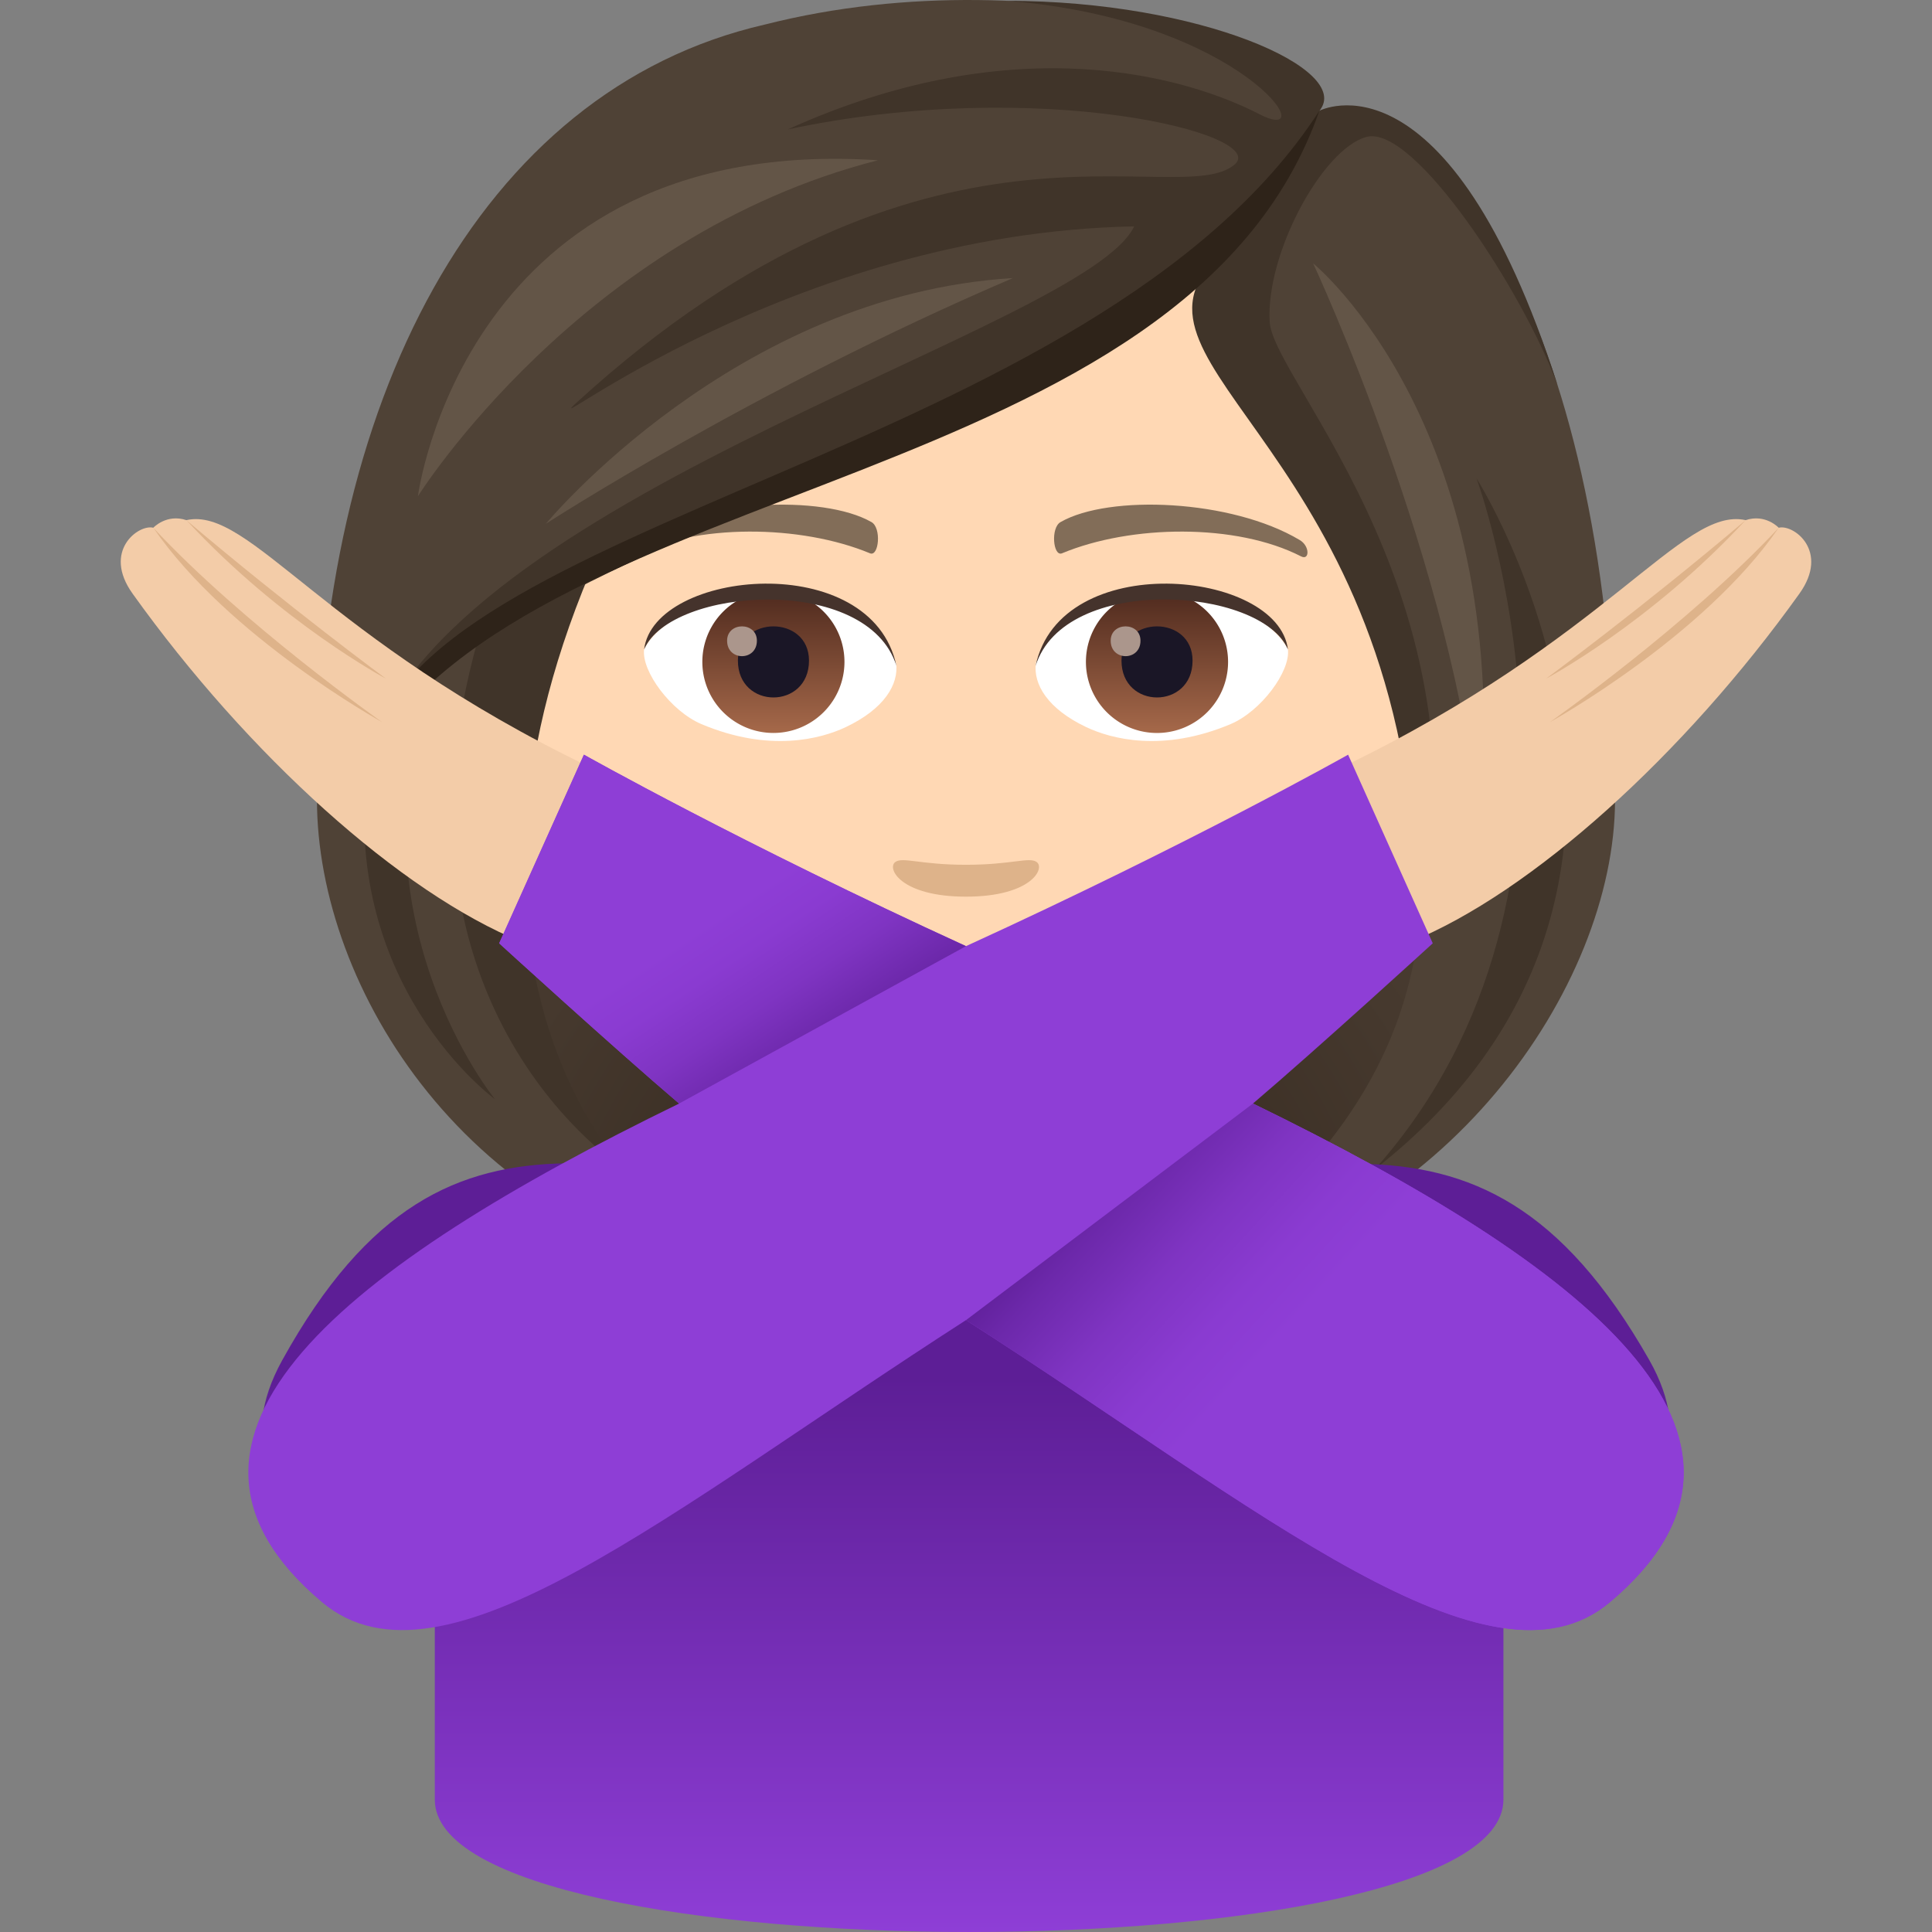 <svg xmlns="http://www.w3.org/2000/svg" xml:space="preserve" style="enable-background:new 0 0 64 64" viewBox="0 0 64 64"><rect x="0" y="0" width="64" height="64" fill="#808080" stroke="none"/><radialGradient id="a" cx="40.271" cy="43" r="27.451" gradientTransform="translate(-8.211)" gradientUnits="userSpaceOnUse"><stop offset="0" style="stop-color:#2e2319"/><stop offset=".615" style="stop-color:#46392e"/><stop offset="1" style="stop-color:#4f4236"/></radialGradient><path d="M39.165 42.283C53.5 36.55 52.067 19.35 52.067 19.35H11.933S10.5 36.55 24.832 42.283c0 0 2.868.717 7.167.717 4.3 0 7.166-.717 7.166-.717z" style="fill:url(#a)"/><path d="M32 2.15c-10.4 0-15.41 8.47-14.784 19.36.128 2.189.737 5.347 1.489 8.052C20.265 35.187 28.495 40.85 32 40.85c3.504 0 11.734-5.663 13.295-11.288.752-2.705 1.36-5.863 1.49-8.051C47.409 10.62 42.402 2.15 32 2.15z" style="fill:#ffd8b4"/><path d="M31.999 32.009c-2.437-1.072-2.457-.043-6.22.208 1.413 1.605 2.453 3.667 6.218 3.667 4.323 0 5.053-2.342 6.223-3.666-3.766-.252-3.782-1.281-6.221-.209z" style="fill:#de935d"/><path d="M26.91 32.618c2.456 2.556 7.754 2.522 10.18.001-3.783.406-6.397.406-10.18-.001z" style="fill:#fff"/><path d="M43.051 17.887c-2.259-1.347-6.313-1.512-7.916-.594-.34.185-.249 1.158.045 1.036 2.288-.952 5.773-1 7.92.102.287.146.294-.348-.049-.544zm-22.103 0c2.259-1.347 6.311-1.512 7.918-.594.34.185.25 1.158-.046 1.036-2.289-.952-5.77-1-7.92.102-.288.146-.294-.348.048-.544z" style="fill:#826d58"/><path d="M34.338 28.553c-.248-.174-.829.094-2.34.094-1.508 0-2.09-.268-2.337-.094-.297.208.175 1.15 2.338 1.15 2.162 0 2.637-.94 2.339-1.15z" style="fill:#deb38a"/><path d="M29.686 21.973c.088.687-.38 1.503-1.672 2.115-.822.389-2.531.847-4.778-.101-1.006-.424-1.988-1.746-1.9-2.476 1.219-2.296 7.21-2.632 8.35.462z" style="fill:#fff"/><linearGradient id="b" x1="-424.524" x2="-424.524" y1="478.569" y2="479.286" gradientTransform="matrix(6.57 0 0 -6.57 2814.782 3168.527)" gradientUnits="userSpaceOnUse"><stop offset="0" style="stop-color:#a6694a"/><stop offset="1" style="stop-color:#4f2a1e"/></linearGradient><path d="M25.62 19.572a2.354 2.354 0 1 1 0 4.708 2.354 2.354 0 0 1 0-4.708z" style="fill:url(#b)"/><path d="M24.444 21.883c0 1.628 2.355 1.628 2.355 0 0-1.512-2.355-1.512-2.355 0z" style="fill:#1a1626"/><path d="M24.086 21.224c0 .683.987.683.987 0 0-.633-.987-.633-.987 0z" style="fill:#ab968c"/><path d="M29.698 22.064c-.957-3.073-7.474-2.62-8.361-.553.329-2.646 7.546-3.344 8.36.553z" style="fill:#45332c"/><path d="M34.314 21.973c-.088.687.38 1.503 1.672 2.115.822.389 2.531.847 4.778-.101 1.008-.424 1.987-1.746 1.9-2.476-1.217-2.296-7.21-2.632-8.35.462z" style="fill:#fff"/><linearGradient id="c" x1="-425.288" x2="-425.288" y1="478.569" y2="479.286" gradientTransform="matrix(6.57 0 0 -6.57 2832.512 3168.527)" gradientUnits="userSpaceOnUse"><stop offset="0" style="stop-color:#a6694a"/><stop offset="1" style="stop-color:#4f2a1e"/></linearGradient><path d="M38.327 19.572a2.354 2.354 0 1 1 0 4.709 2.354 2.354 0 0 1 0-4.709z" style="fill:url(#c)"/><path d="M37.151 21.883c0 1.628 2.354 1.628 2.354 0 0-1.512-2.354-1.512-2.354 0z" style="fill:#1a1626"/><path d="M36.793 21.224c0 .683.987.683.987 0 0-.633-.987-.633-.987 0z" style="fill:#ab968c"/><path d="M34.304 22.064c.955-3.071 7.468-2.632 8.36-.553-.331-2.646-7.547-3.344-8.36.553z" style="fill:#45332c"/><path d="M43.705 3.67c1.188-1.694-8.872-5.275-18.37-2.856C15.849 2.986 10.5 13.379 10.5 26.497c0 6.23 5.017 14.353 14.332 15.786-10.263-7.185-8.606-14.312-5.732-22.932 7.125-4.125 15.187-5.097 20.783-10.034-.716 2.15 3.077 4.862 5.017 10.034 2.945 7.853 4.461 15.796-5.735 22.932C47.767 40.85 53.5 32.728 53.5 26.497c0-15.508-5.992-23.924-9.795-22.826z" style="fill:#4f4236"/><path d="M43.705 3.67C44.846 2.306 39.762.028 33.358.028c7.86.62 10.54 4.88 8.358 3.753-2.325-1.2-8.008-2.943-15.62.506 8.329-1.772 15.99.164 14.799 1.166-1.882 1.583-10.172-2.727-21.782 7.872-1.599 1.46 6.964-5.602 18.458-5.826-1.598 3.362-22.04 8.692-25.213 17.05C17.68 16.951 40.12 14.13 43.705 3.67zm5.205 12.172s4.984 13.52-3.368 22.893c11.964-9.373 3.367-22.892 3.367-22.892z" style="fill:#403429"/><path d="M19.546 18.962s-2.037.371-3.702 2.18c-3.486 12.309 4.843 17.593 4.843 17.593s-6.605-6.778-1.14-19.773z" style="fill:#403429"/><path d="M14.336 22.312s-.958.375-2.127 2.771c-1.084 7.505 4.186 11.328 4.186 11.328s-4.941-6.037-2.06-14.1zM51.59 12.74c-3.634-11.31-7.885-9.07-7.885-9.07S41.659 7.5 40.03 8.845c-2.941 3.614 7.175 6.712 6.912 22.364 2.673-11.12-4.762-18.556-4.882-20.542-.136-2.251 1.735-5.712 3.193-6.128 1.582-.451 5.206 5.137 6.336 8.201z" style="fill:#403429"/><path d="M12.21 25.083c5.756-9.392 27.066-8.757 31.495-21.412-7.464 11.544-30.068 13.468-31.496 21.412z" style="fill:#2e2319"/><path d="M43.5 8.725s4.721 10.123 5.497 18.723C50.282 14.224 43.5 8.725 43.5 8.725zM18.085 17.35s6.868-4.459 15.468-8.138c-9.205.553-15.468 8.137-15.468 8.137zm-4.241-.911s5.398-8.622 15.24-11.13c-13.694-.897-15.24 11.13-15.24 11.13z" style="fill:#635547"/><linearGradient id="d" x1="32" x2="32" y1="64" y2="38.533" gradientUnits="userSpaceOnUse"><stop offset="0" style="stop-color:#8e3ed6"/><stop offset=".721" style="stop-color:#5d1e96"/></linearGradient><path d="M54.633 45.05c-5.798-10.203-12.115-5.342-22.763-5.343-10.555-.002-16.845-4.908-22.522 5.354-3.03 5.477 5.055 7.551 5.055 7.551v7c0 5.85 35.4 5.85 35.4 0v-7s7.871-2.21 4.83-7.562z" style="fill:url(#d)"/><path d="M58.922 17.482s-.438-.471-1.095-.252c-2.113-.467-4.528 3.932-13.394 8.195l2.27 5.785c4.034-1.635 9.089-6.21 12.905-11.545 1.012-1.415-.2-2.308-.686-2.183z" style="fill:#f3cca8"/><path d="M57.827 17.23c-3.17 3.423-6.61 5.25-6.61 5.25s3.169-2.334 6.61-5.25zm1.095.252c-2.488 3.625-7.575 6.437-7.575 6.437s4.577-3.219 7.575-6.437z" style="fill:#deb38a"/><path d="M5.078 17.482s.438-.471 1.095-.252c2.113-.467 4.527 3.932 13.394 8.195l-2.27 5.785C13.263 29.575 8.208 25 4.392 19.665c-1.013-1.415.2-2.308.686-2.183z" style="fill:#f3cca8"/><path d="M6.173 17.23c3.17 3.423 6.61 5.25 6.61 5.25s-3.169-2.334-6.61-5.25zm-1.095.252c2.488 3.625 7.575 6.437 7.575 6.437S8.076 20.7 5.078 17.482z" style="fill:#deb38a"/><path d="M41.505 36.557c2.166-1.844 5.957-5.309 5.957-5.309L44.658 25S39.44 27.94 32 31.342C24.561 27.94 19.343 25 19.343 25l-2.807 6.248s3.793 3.465 5.96 5.309C11.483 41.92 4.178 47.617 10.67 53.077 14.65 56.421 22.164 50.06 32 43.73c9.834 6.33 17.352 12.69 21.329 9.345 6.494-5.459-.81-11.156-11.823-16.52z" style="fill:#8e3ed6"/><linearGradient id="e" x1="27.262" x2="23.679" y1="35.821" y2="30.404" gradientUnits="userSpaceOnUse"><stop offset="0" style="stop-color:#5d1e96"/><stop offset=".193" style="stop-color:#6c28aa"/><stop offset=".494" style="stop-color:#7f34c2"/><stop offset=".771" style="stop-color:#8a3bd1"/><stop offset="1" style="stop-color:#8e3ed6"/></linearGradient><path d="M32.001 31.343C24.562 27.94 19.343 25 19.343 25l-2.807 6.248s3.793 3.465 5.96 5.308L32 31.342z" style="fill:url(#e)"/><linearGradient id="f" x1="36.391" x2="42.766" y1="38.112" y2="43.987" gradientUnits="userSpaceOnUse"><stop offset="0" style="stop-color:#5d1e96"/><stop offset=".193" style="stop-color:#6c28aa"/><stop offset=".494" style="stop-color:#7f34c2"/><stop offset=".771" style="stop-color:#8a3bd1"/><stop offset="1" style="stop-color:#8e3ed6"/></linearGradient><path d="M41.505 36.557 32 43.731c9.834 6.33 17.352 12.69 21.329 9.346 6.494-5.46-.81-11.157-11.823-16.52z" style="fill:url(#f)"/></svg>